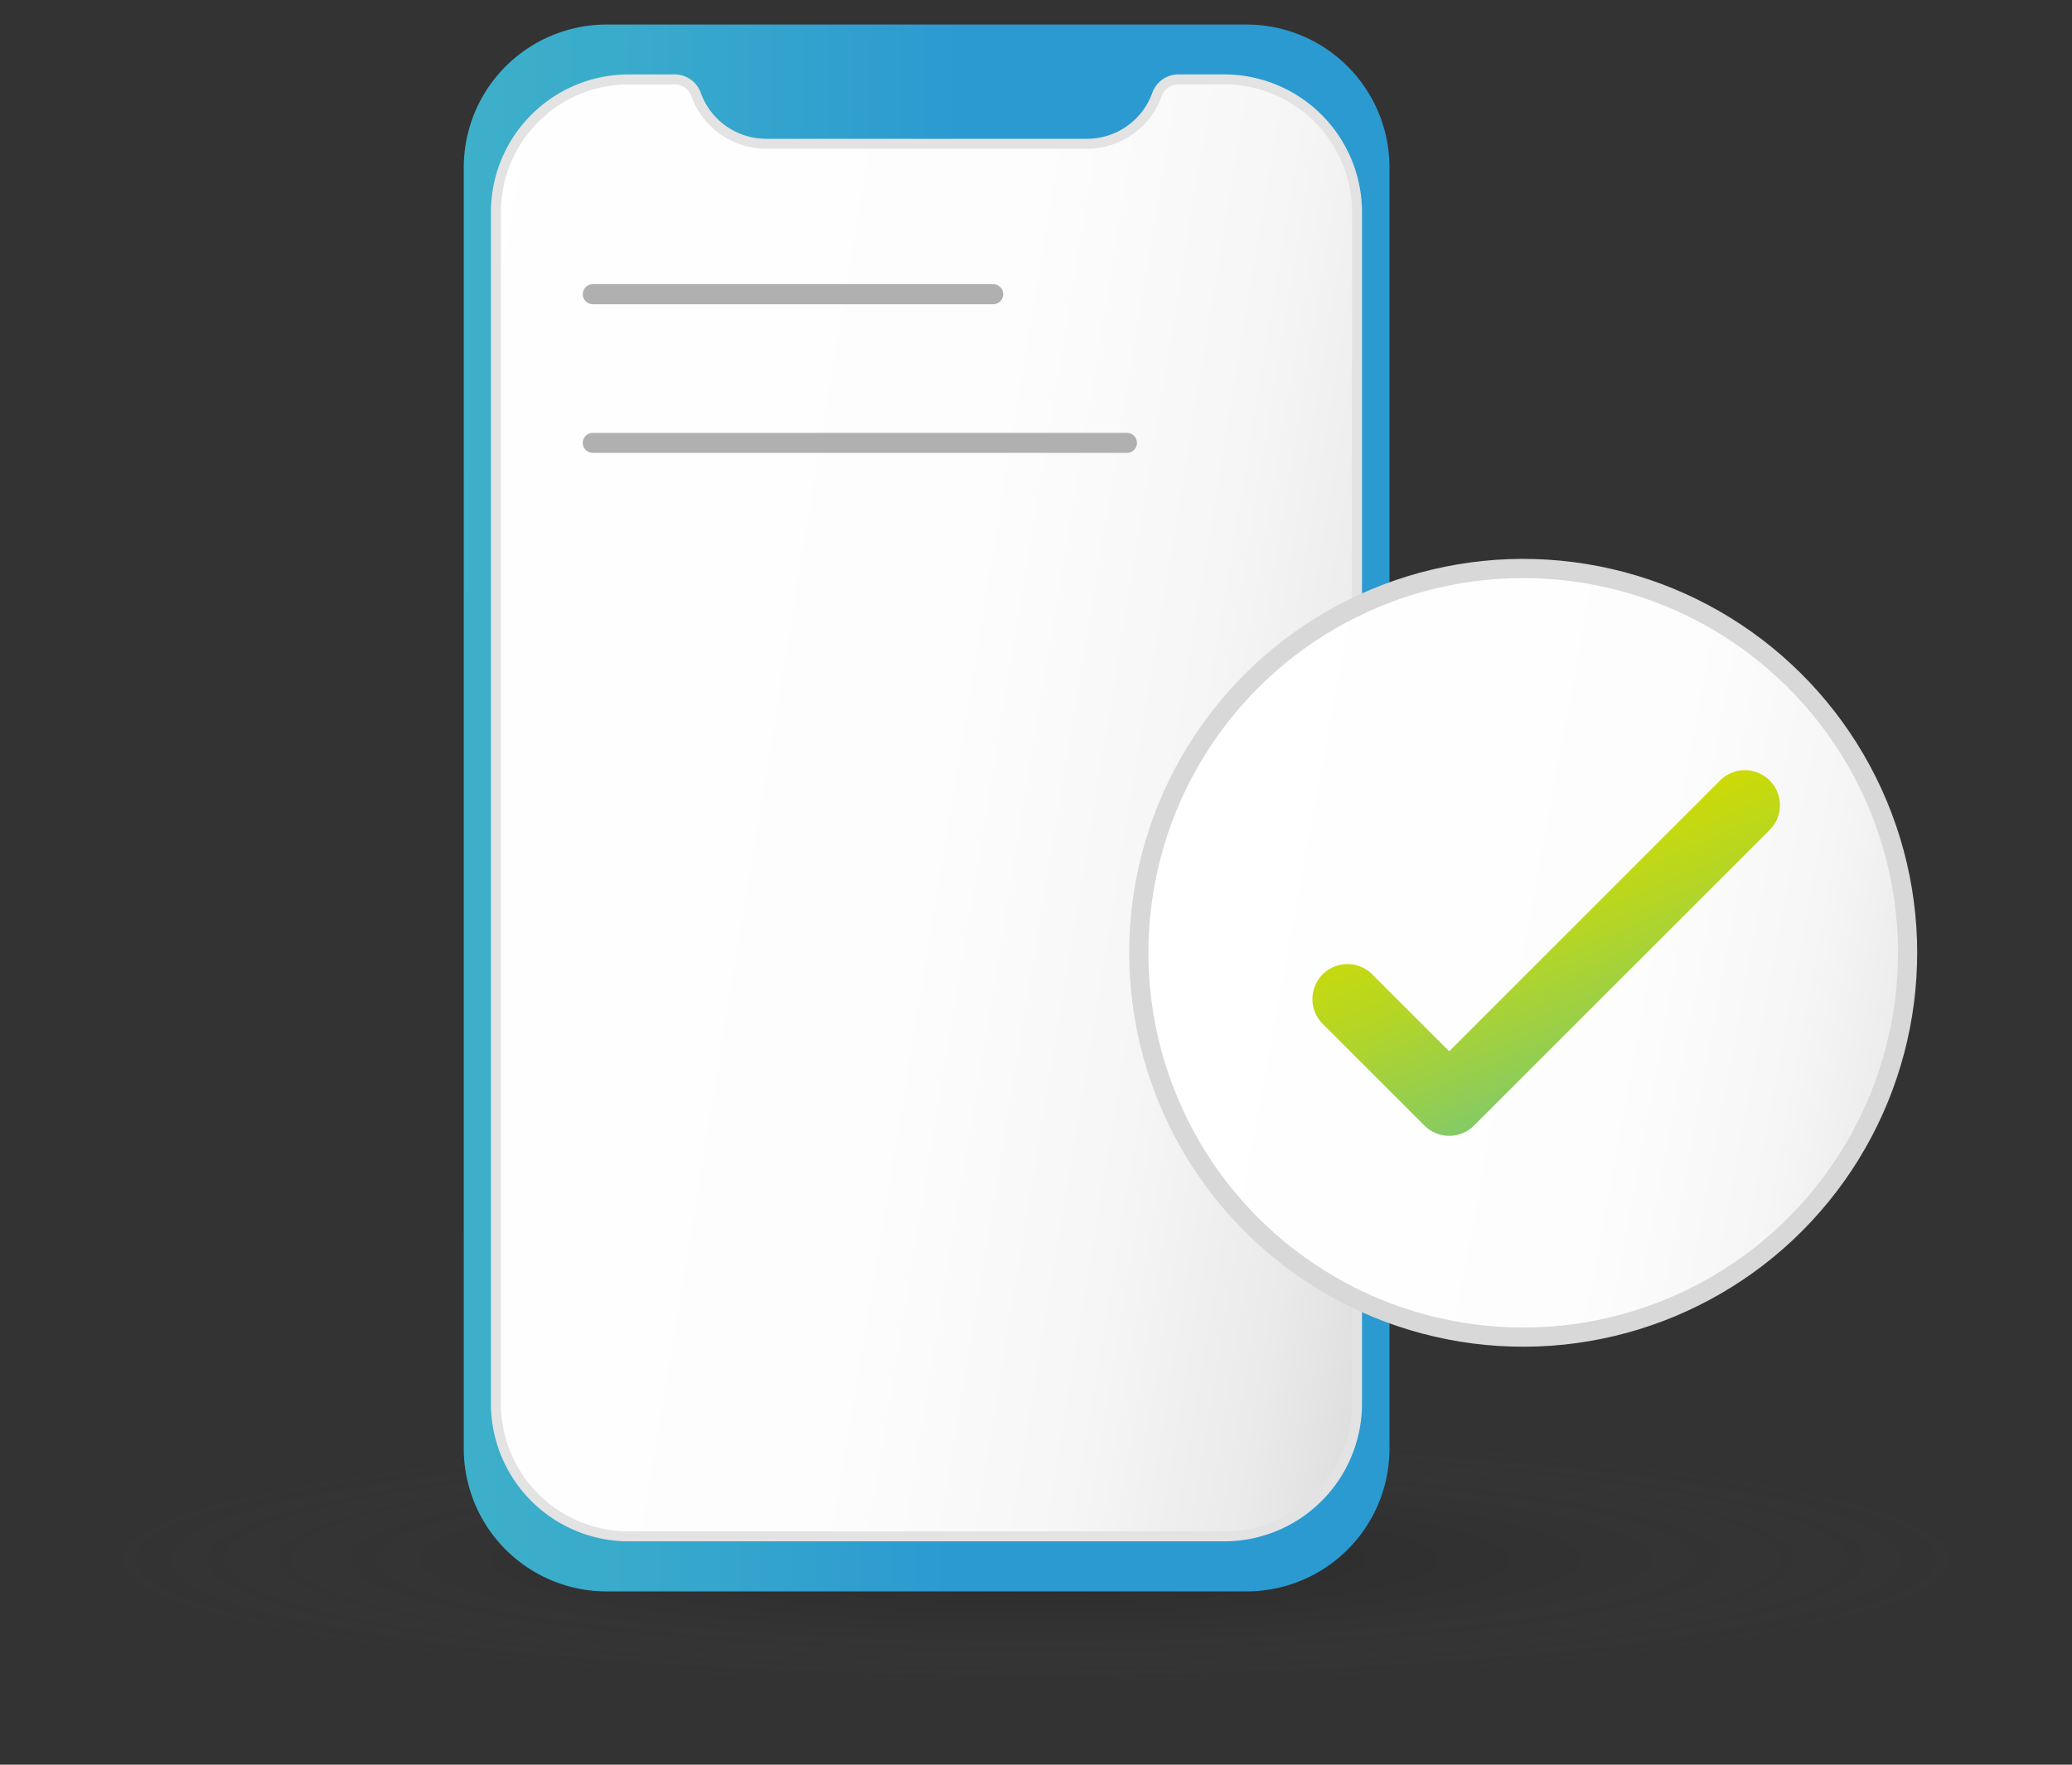 <svg xmlns="http://www.w3.org/2000/svg" width="54" height="46" viewBox="0 0 54 46">
    <rect x="0" y="0" width="54" height="46" fill="#333333" stroke="none"/>
    <defs>
        <linearGradient id="dsb1nxwipc" x1=".703" y1=".502" x2="-.676" y2=".487" gradientUnits="objectBoundingBox">
            <stop offset=".124" stop-color="#2b9ad1"/>
            <stop offset=".393" stop-color="#39abcb"/>
            <stop offset=".704" stop-color="#44b7c8"/>
            <stop offset="1" stop-color="#48bcc7"/>
        </linearGradient>
        <linearGradient id="pqewexndad" x1="-.237" y1=".294" x2="1.226" y2=".703" gradientUnits="objectBoundingBox">
            <stop offset="0" stop-color="#fff"/>
            <stop offset=".509" stop-color="#fdfdfd"/>
            <stop offset=".692" stop-color="#f6f6f6"/>
            <stop offset=".823" stop-color="#eaeaea"/>
            <stop offset=".928" stop-color="#d9d9d9"/>
            <stop offset="1" stop-color="#c9c9c9"/>
        </linearGradient>
        <linearGradient id="ljmgeu0cge" x1=".512" y1=".046" x2=".48" y2="1.24" gradientUnits="objectBoundingBox">
            <stop offset="0" stop-color="#fff"/>
            <stop offset=".507" stop-color="#fdfdfd"/>
            <stop offset=".69" stop-color="#f6f6f6"/>
            <stop offset=".82" stop-color="#eaeaea"/>
            <stop offset=".925" stop-color="#d9d9d9"/>
            <stop offset="1" stop-color="#c8c8c8"/>
        </linearGradient>
        <linearGradient id="mlghrlwylf" x1=".395" y1=".168" x2=".978" y2="1.239" gradientUnits="objectBoundingBox">
            <stop offset="0" stop-color="#d2dc00"/>
            <stop offset=".097" stop-color="#cada09"/>
            <stop offset=".259" stop-color="#b6d623"/>
            <stop offset=".466" stop-color="#96ce4e"/>
            <stop offset=".708" stop-color="#6ac588"/>
            <stop offset=".936" stop-color="#3cbbc5"/>
        </linearGradient>
        <radialGradient id="x6252s33yb" cx=".5" cy=".5" r=".5" gradientUnits="objectBoundingBox">
            <stop offset="0" stop-opacity=".647"/>
            <stop offset="1" stop-color="#545454" stop-opacity="0"/>
        </radialGradient>
        <clipPath id="gpqwb9uh0a">
            <path data-name="Rectangle 105" transform="translate(132 269.717)" style="fill:none" d="M0 0h54v46H0z"/>
        </clipPath>
    </defs>
    <g data-name="Group 207" style="clip-path:url(#gpqwb9uh0a)" transform="translate(-132 -269.717)">
        <g data-name="Group 206">
            <path data-name="Rectangle 104" transform="translate(132 269.717)" style="fill:none" d="M0 0h54v46H0z"/>
            <g data-name="Group 205">
                <ellipse data-name="Ellipse 49" cx="24.454" cy="3.261" rx="24.454" ry="3.261" transform="translate(134.546 307.103)" style="opacity:.398;fill:url(#x6252s33yb)"/>
                <g data-name="Group 204">
                    <path data-name="Path 180" d="M164.5 270.357h-16.7a3.725 3.725 0 0 0-3.713 3.712v33.414a3.724 3.724 0 0 0 3.713 3.717h16.7a3.723 3.723 0 0 0 3.712-3.712v-33.414a3.724 3.724 0 0 0-3.712-3.717z" style="fill:url(#dsb1nxwipc)"/>
                    <path data-name="Path 181" d="M163.917 271.787h-1.2a.592.592 0 0 0-.561.386 1.939 1.939 0 0 1-1.827 1.292h-8.363a1.942 1.942 0 0 1-1.828-1.292.591.591 0 0 0-.561-.386h-1.2a3.463 3.463 0 0 0-3.453 3.453v31.073a3.463 3.463 0 0 0 3.453 3.452h15.536a3.462 3.462 0 0 0 3.453-3.452V275.24a3.463 3.463 0 0 0-3.449-3.453z" style="stroke-miterlimit:10;stroke:#e3e3e3;stroke-width:.26px;fill:url(#pqewexndad)"/>
                    <path data-name="Line 24" transform="translate(147.448 277.386)" style="stroke:#b0b0b0;stroke-linecap:round;stroke-width:.521px;stroke-miterlimit:10;fill:none" d="M0 0h10.437"/>
                    <path data-name="Line 25" transform="translate(147.448 281.261)" style="stroke:#b0b0b0;stroke-linecap:round;stroke-width:.521px;stroke-miterlimit:10;fill:none" d="M0 0h13.923"/>
                    <circle data-name="Ellipse 51" cx="10.018" cy="10.018" r="10.018" transform="rotate(-80.783 258.072 57.271)" style="stroke:#d8d8d8;stroke-width:.5px;fill:url(#ljmgeu0cge);stroke-miterlimit:10"/>
                    <g data-name="Group 203">
                        <path data-name="Path 182" d="M169.769 299.324a.91.91 0 0 1-.645-.267l-2.663-2.662a.913.913 0 0 1 1.291-1.291l2.017 2.017 7.071-7.071a.913.913 0 0 1 1.291 1.291l-7.716 7.716a.913.913 0 0 1-.646.267z" style="fill:url(#mlghrlwylf)"/>
                    </g>
                </g>
            </g>
        </g>
    </g>
</svg>
